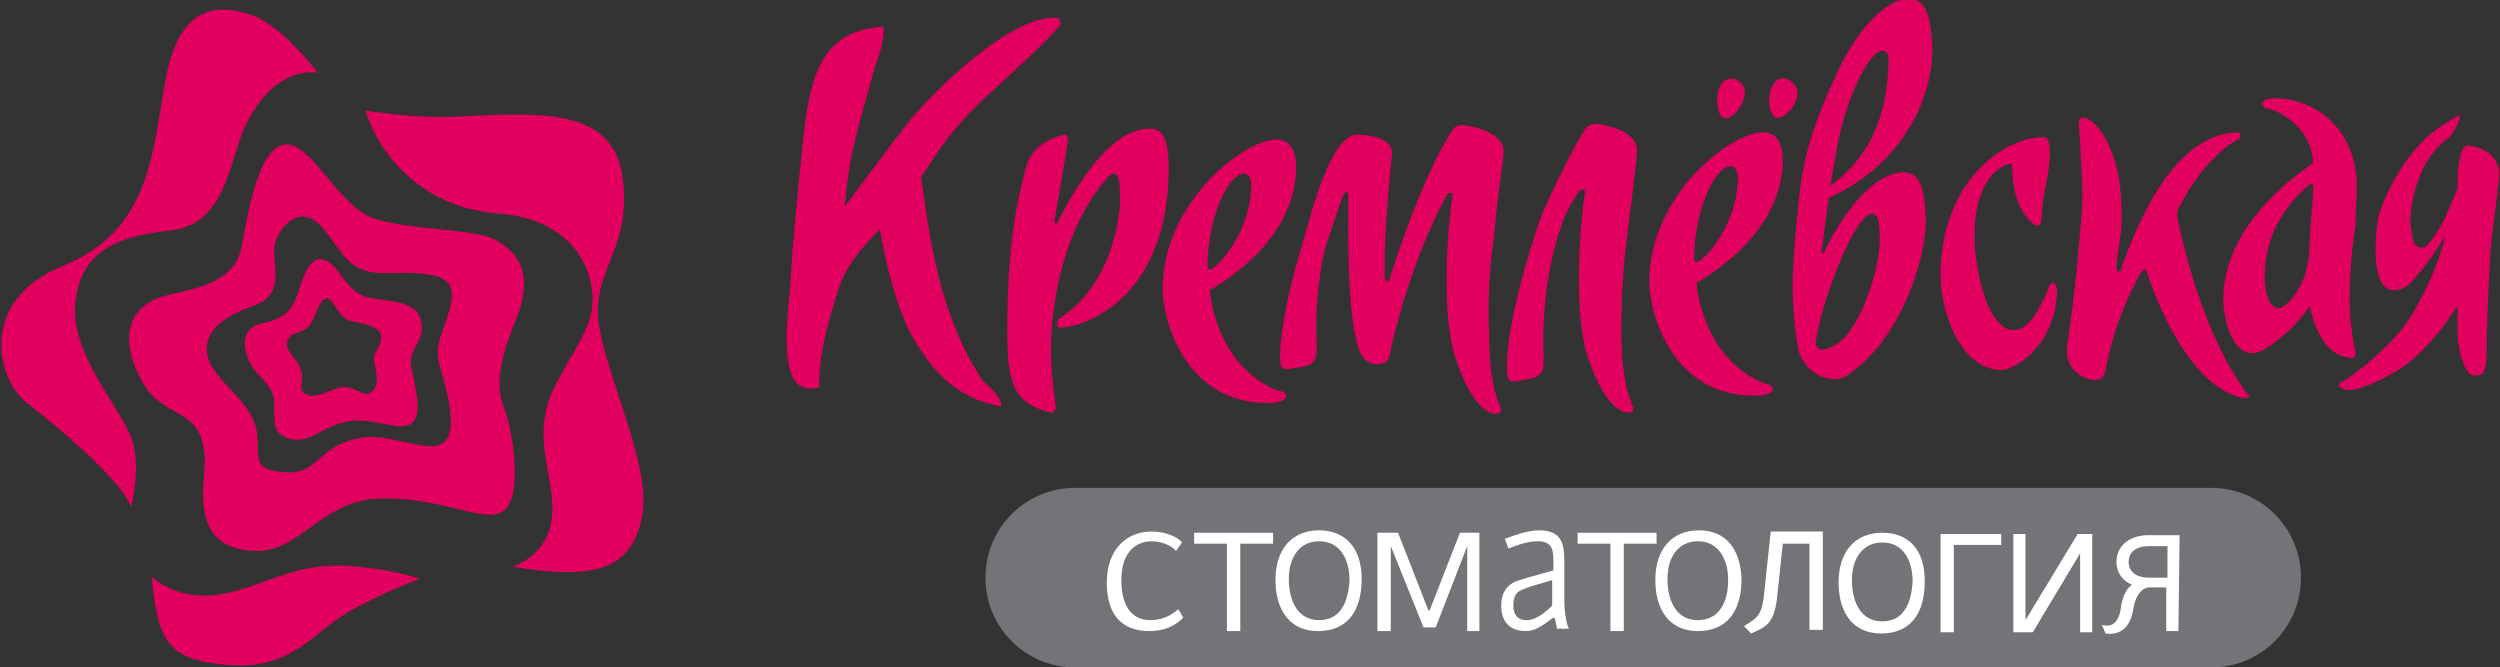 <?xml version="1.0" encoding="utf-8"?>
<!-- Generator: Adobe Illustrator 19.1.0, SVG Export Plug-In . SVG Version: 6.00 Build 0)  -->
<svg version="1.1" id="Layer_1" xmlns="http://www.w3.org/2000/svg" xmlns:xlink="http://www.w3.org/1999/xlink" x="0px" y="0px"
	 viewBox="0 0 206 55" style="enable-background:new 0 0 206 55;" xml:space="preserve">
<rect x="0" y="0" width="206" height="55" fill="#333333" stroke="none"/>
<style type="text/css">
	.st0{fill:#747378;}
	.st1{fill:#FFFFFF;}
	.st2{fill:#E1005D;}
	.st3{fill-rule:evenodd;clip-rule:evenodd;fill:#E1005D;}
</style>
<g>
	<path class="st0" d="M182.2,40.2H88.6c-4.1,0-7.4,3.3-7.4,7.4c0,4.1,3.3,7.4,7.4,7.4h93.6c4.1,0,7.4-3.3,7.4-7.4
		C189.6,43.5,186.3,40.2,182.2,40.2z"/>
	<g>
		<path class="st1" d="M108.7,43.7c-2.2,0-3.6,1.5-3.6,4.1c0,2.5,1.2,4.2,3.5,4.2c2.3,0,3.6-1.5,3.6-4.3
			C112.2,45.1,110.8,43.7,108.7,43.7z M108.7,51.1c-1.9,0-2.5-1.8-2.5-3.4c0-1.8,0.9-3.1,2.5-3.1c1.8,0,2.5,1.6,2.5,3.2
			C111.1,49.7,110.4,51.1,108.7,51.1z"/>
		<path class="st1" d="M140,43.7c-2.2,0-3.6,1.5-3.6,4.1c0,2.5,1.2,4.2,3.5,4.2c2.3,0,3.6-1.5,3.6-4.3
			C143.4,45.1,142.1,43.7,140,43.7z M139.9,51.1c-1.9,0-2.5-1.8-2.5-3.4c0-1.8,0.9-3.1,2.5-3.1c1.8,0,2.5,1.6,2.5,3.2
			C142.4,49.7,141.6,51.1,139.9,51.1z"/>
		<path class="st1" d="M155.1,43.9c-2.2,0-3.6,1.5-3.6,4.1c0,2.5,1.2,4.2,3.5,4.2c2.3,0,3.6-1.5,3.6-4.3
			C158.6,45.2,157.2,43.9,155.1,43.9z M155.1,51.2c-1.9,0-2.5-1.8-2.5-3.4c0-1.8,0.9-3.1,2.5-3.1c1.8,0,2.5,1.6,2.5,3.2
			C157.5,49.8,156.8,51.2,155.1,51.2z"/>
		<path class="st1" d="M97.1,50.2c-0.6,0.5-1.3,0.9-2.3,0.9c-1.9,0-2.4-1.7-2.4-3.3c0-2.3,1.2-3.2,2.5-3.2c1,0,1.8,0.5,2,0.8
			l0.5-0.7c-0.5-0.6-1.6-0.9-2.5-0.9c-2.1,0-3.7,1.5-3.7,4.2c0,2.5,1.1,4,3.5,4c1.2,0,2.1-0.4,2.8-1.1L97.1,50.2z"/>
		<path class="st1" d="M128.9,49.5v-3.3c0-1.5-0.3-2.5-2.1-2.5c-0.9,0-2,0.4-2.8,0.7l0.3,0.8c0.5-0.2,1.5-0.6,2.4-0.6
			c1.2,0,1.3,0.7,1.3,1.6V47c-1.8,0.5-2.9,0.8-3.3,1c-0.5,0.3-1,0.8-1,1.9c0,1.6,1,2.1,2,2.1c0.9,0,1.4-0.5,2.3-1.1l0.1,0
			c0.1,0.3,0.1,0.5,0.2,0.9h1C129.1,51.7,128.9,50.3,128.9,49.5z M127.9,49.9c-0.5,0.5-1.3,1.2-2.1,1.2c-0.8,0-1.1-0.5-1.1-1.2
			c0-0.7,0.2-1.1,0.7-1.3c0.7-0.3,1.5-0.5,2.5-0.8V49.9z"/>
		<polygon class="st1" points="165.9,52.1 167.5,52.1 171.4,45.6 171.4,45.6 171.4,52.1 172.4,52.1 172.4,44 171.2,44 166.9,51.1 
			166.9,51.1 166.9,44 165.9,44 		"/>
		<path class="st1" d="M113.6,52h1v-7c0,0,0,0,0,0l2.7,6.7h1l2.6-6.7c0,0,0,0,0,0v7h1v-8.1h-1.6l-2.5,6.4h-0.1l-2.5-6.4h-1.7V52z"/>
		<polygon class="st1" points="98.4,43.9 98.4,44.8 101.1,44.8 101.1,52 102.2,52 102.2,44.8 104.9,44.8 104.9,43.9 		"/>
		<polygon class="st1" points="130,43.9 130,44.8 132.7,44.8 132.7,52 133.8,52 133.8,44.8 136.5,44.8 136.5,43.9 		"/>
		<polygon class="st1" points="159.9,52.1 161,52.1 161,44.9 164.9,44.9 164.9,44 159.9,44 		"/>
		<path class="st1" d="M145.9,43.9L145.9,43.9L145.9,43.9c-0.2,1.8-0.5,4.7-0.5,4.7c-0.2,2-0.4,2.2-1.7,3l0.6,0.6
			c1-0.5,1.8-0.6,2.1-2.7c0,0,0.3-2.7,0.5-4.7h2.2c0,2.1,0,7.1,0,7.1h1.1c0,0,0-8,0-8.1H145.9z"/>
		<path class="st1" d="M179.6,44.1c0,0-0.4,0-1,0H177c-1.3,0-2.6,0.7-2.6,2.2c0,1,0.6,1.6,1.3,1.9c-0.5,0.2-0.8,1.1-0.9,1.6
			c-0.2,2.2-1.4,1.7-1.6,1.7l0.3,0.7c0.7,0.1,2,0,2.3-2.1c0,0,0.2-1.5,1.2-1.7c0.5,0,1,0,1.5,0v3.6c0,0,0.9,0,1,0L179.6,44.1
			L179.6,44.1z M177.1,47.6c-1.1,0-1.7-0.5-1.7-1.3c0,0,0,0,0,0c0-0.8,0.6-1.3,1.7-1.3c0.4,0,1,0,1.5,0v2.6
			C178.1,47.6,177.5,47.6,177.1,47.6z"/>
	</g>
	<g>
		<path class="st2" d="M205.3,12.8c-0.4-0.4-1.3-0.8-2-0.8c-0.6,0.1-0.8,1.7-0.8,3.5c0,0-0.5,1.3-1.1,2.6c-0.4,0.8-1,1.7-1.4,2.1
			c-0.4,0.4-1.1,0.2-1.2-0.6c-0.1-0.7-0.3-1.2-0.1-2.5c0.2-1.3,0.5-2.2,1-3.3c0.6-1.1,1.4-2,1.9-2.3c0.5-0.3,1.1-1.6,1.1-1.8
			c0-0.2-0.1-0.2-0.1-0.2c-2.4,1.4-2.8,1.9-3.9,3.2c-1,1.2-2.5,3.8-2.8,5.6c-0.2,1.9-0.3,3.6,0.3,4.9c0.5,1.1,1.8,0.7,2.2,0.3
			c0.5-0.3,2.3-2.7,2.8-3.6c0.1-0.1,0.2-0.3,0.3-0.4c-0.6,2.2-1.4,4.2-2.8,6.5c-1.4,2.4-5,5.1-5.6,5.4c-0.6,0.2-0.4,0.6,0.2,0.7
			c0.6,0.2,2.3-0.4,4.3-1.6c1.4-0.8,3.4-2.9,4.9-5.3c0,1.3,0,2.2,0,2.2c0.1,2.4,0.9,3.3,1,3.4c0.1,0.1,0.4,0.2,0.9,0.1
			c0.5-0.1,0.5-1.6,0.5-2.6c0-1,0.2-5.9,0.3-7.4c0.1-1.5,0.6-4.8,0.7-6C206.1,13.7,205.6,13.2,205.3,12.8z"/>
		<path class="st2" d="M134.1,19.3c0.2-1.8,0.8-6.2,0.8-6.9c0-1.8-3.2-2.2-3.4-2.2c-0.6,0-0.9,0.4-0.9,0.5c-0.6,0.7-3,5.6-3.6,7.1
			c-1,2.8-3.1,9.7-2.8,13.1c0,0,0,0.7,0.8,0.5c0.8-0.2,1.8-0.1,2.1-0.9c0.3-0.8-0.3-2.6,0.5-7.7c0.4-2.4,1.1-4.5,1.5-5.3
			c0.4-0.8,0.9-1.6,1-1.7c0.1-0.1,0.2-0.2,0.3-0.2c0.1,0,0.2,0,0.2,0.2v0.1c0,0-0.5,3.2-0.5,7c0,1.9,0.1,3.9,0.5,5.7
			c0,0,1.3,5.1,3.5,5.4c0.3,0,0.5,0,0.5-0.4c-0.8-1.7-1-4-1-6.5C133.6,23.2,133.9,20.9,134.1,19.3z"/>
		<path class="st2" d="M123.1,19.6c0.4-4.6,0.8-6.4,0.8-7.1c0-1.8-3.2-2.2-3.4-2.2c-0.6,0-0.8,0.4-0.8,0.4
			c-2.5,3.7-5.1,11.9-5.2,12.3c-0.1,0.2-0.1,0.2-0.2,0.2c-0.1,0-0.2-0.2-0.2-0.2c0-0.5,0-1.1,0-1.8c0-2.7,0.6-8.5,0.6-8.5
			c0.1-1.6-2.6-1.6-2.9-1.6c-1.8,0-3.3,4.6-4.3,8.4c-0.5,1.6-1,3.4-1.4,5.2c0,0,0,0,0,0c0,0,0,0,0,0c-0.4,2-0.7,3.8-0.6,5.2
			c0,0,0,0.7,0.8,0.5c0.8-0.2,1.8-0.1,2.1-0.9c0.3-0.8-0.3-2.6,0.5-7.7c0.1-0.5,0.2-1.1,0.4-1.7c0.2-0.6,0.9-2.7,1.4-4.1
			c0,0,0.2-0.2,0.3-0.2c0,0,0.1,0,0.1,0.3c0,1.9-0.2,10.3,1,13c0,0,0.4,0.9,1.3,0.9c0.5,0,1-0.1,1.1-0.7c0-0.2,1.5-7.3,4.7-13.2
			c0,0,0.1-0.2,0.3-0.2c0.1,0,0.2,0,0.2,0.2V16c0,0-0.5,3.2-0.5,7c0,1.9,0.1,3.9,0.5,5.7c0,0,1.3,5.1,3.5,5.4c0.3,0,0.5-0.1,0.5-0.4
			c-0.8-1.7-1-4-1-6.5C122.5,23.3,123.1,19.6,123.1,19.6z"/>
		<path class="st2" d="M194.2,15.4c0-5-3.7-7.3-6.7-7.3c-1,0-1.1,0.4-1.1,0.4c0,0.1,0,0.4,0.7,0.5c0,0,3.1,0.9,3.5,4.2
			c0,0,0,0.2-0.1,0.3c-1.4,1-7.3,5.1-7.3,11.2c0,1.3,0.6,4.4,2.4,4.4c0.2,0,0.5-0.1,0.8-0.2c0,0,2.1-1.1,3.8-3.5
			c0,0,0.1-0.1,0.2-0.1c0,0,0,0.1,0,0.2c0,0,0.7,4,3.5,4c0,0,0.2,0,0.2-0.4c0,0-0.5-2.2-0.5-4.5c0-3.1,0.5-6.1,0.5-6.1
			C194.1,17.3,194.2,16.2,194.2,15.4z M190.3,20.5c-0.1,3.3-2.1,4.9-2.5,4.9c-1,0-1.2-1.8-1.2-2.6c0-3.5,1.9-6.1,3.6-7.5
			c0,0,0.3-0.2,0.3-0.2c0,0,0.1,0,0.1,0.3C190.7,15.5,190.3,19,190.3,20.5z"/>
		<path class="st2" d="M145.4,31.6c-5.2-2.1-5.6-8.2-5.6-8.2c0-0.2,0.2-0.2,0.2-0.2c6.2-3.8,6.9-8.1,6.9-9.9c0-1.5-0.5-2.4-1.6-2.4
			c-2.8,0-9.4,5.3-9.4,12.3c0,2.8,2,9.4,8.6,9.4c0.6,0,1.3,0,1.6-0.5C146,31.6,145.4,31.6,145.4,31.6z M139.6,21.3
			c0-3.9,1.7-7.6,3-7.6c0.2,0,0.6,0.2,0.6,0.9c0,4-2.9,7-3.4,7C139.7,21.6,139.6,21.5,139.6,21.3z"/>
		<path class="st2" d="M105.3,32.2c-5.2-2.1-5.6-8.2-5.6-8.2c0-0.2,0.2-0.2,0.2-0.2c6.2-3.8,6.9-8.1,6.9-9.9c0-1.5-0.5-2.4-1.6-2.4
			c-2.8,0-9.4,5.3-9.4,12.3c0,2.8,2,9.4,8.6,9.4c0.6,0,1.3,0,1.6-0.5C106,32.2,105.3,32.2,105.3,32.2z M99.5,21.9
			c0-3.9,1.7-7.6,3-7.6c0.2,0,0.6,0.2,0.6,0.9c0,4-2.9,7-3.4,7C99.6,22.2,99.5,22.2,99.5,21.9z"/>
		<path class="st2" d="M169.5,24.1c0-0.5-0.1-0.6-0.1-0.6c-0.1-0.2-0.2-0.2-0.3-0.2c-0.1,0-0.2,0.2-0.2,0.2c-1.4,3.5-2.4,3.7-3,3.7
			c-2.1,0-3.2-5-3.2-7.7c0-5.4,2.8-6,2.9-6c0.2,0,0.2,0.2,0.2,0.2c0,3.7,1.8,4.9,2.1,4.9c0.2,0,0.3-0.3,0.3-0.4
			c0.1-2.4,0.7-3.8,0.7-5.5c0-0.9-0.1-1.4-0.5-1.4c-3.4,0-8.5,3.8-8.5,11.4c0,2.9,1.6,7.8,5.1,7.8C166.3,30.3,169.3,28.4,169.5,24.1
			z"/>
		<path class="st2" d="M96.3,13.9c0-3.3-1-3.3-1.6-3.3c-3.9,0-7.2,7.1-7.5,7.6c0,0.2-0.1,0.2-0.2,0.2c-0.1,0-0.1-0.3-0.1-0.3
			c0.5-2.7,1.1-6.5,1.1-6.5c0-0.5-0.2-0.5-0.3-0.5c-0.1,0-2.5,0.5-3.1,2.5C84.4,14.5,83,18.4,83,27c0,4.5,0.4,6.2,3.6,7
			c0.3,0,0.4-0.3,0.4-0.5c-0.3-2.2-0.4-3.1-0.4-4.8c0-3.5,1-10.2,4.9-14.3c0,0,0.1-0.1,0.3-0.1c0.4,0,0.5,0.8,0.5,2.2
			c0,0.7-0.4,6.9-5.1,9.8c0,0-0.1,0.2-0.1,0.4c0,0.1,0,0.2,0.2,0.3C90.1,26.9,96.3,23.9,96.3,13.9z"/>
		<path class="st3" d="M87.5,1.9c-1.7,2.1-5.9,5.6-7.8,7.6c-1.8,2-2.3,2.8-3.8,5.1c0.7,5,1.5,11.2,4.9,16.5c0.5,0.8,1.7,1.3,1.7,2.4
			c-3.9-0.7-5.9-3.2-7.5-6.1c-0.9-1.7-1.9-4.9-2.5-8.5c-1.4,1.4-2.8,3-3.4,4.9c-0.8,2.6-1.6,5-1.6,8.1c-3.8,1.1-2.5-6-2.3-9.5
			c0.1-2.5,0.5-6,0.8-9.2c0.6-6,1.1-10.7,6.8-11c0.1,1.4-0.5,2.6-0.9,4c-1,3.8-1.9,6.1-2.3,10.8c0.9-1.1,3.7-5,5.4-7.1
			c1.7-2.1,8.5-9,12.3-8.4C87.3,1.8,87.3,1.9,87.5,1.9z"/>
		<path class="st2" d="M156.9,14.2c-3.4,0-6.3,5.9-6.6,6.6c-0.1,0.1-0.1,0.1-0.1,0.1c-0.1,0-0.1-0.2-0.1-0.2
			c0.2-1.5,0.4-3.1,0.6-4.4c6.5-2.9,8.8-9,8.5-12.8c-0.1-1.5-0.3-3.7-2-3.6c-2.3,0.1-4.5,3.6-5,4.5c-0.5,0.9-0.9,1.7-1,2
			c-1,2.1-2.5,5.6-2.9,9.4c-0.3,2.8-0.5,4.9-0.6,7.5c0,1.5,0.2,4.7,0.6,5.9c0.8,1.9,2.8,2.4,3.8,1.8c4.6-3,6.6-9.7,6.6-12.9
			C158.6,16.7,158.6,14.2,156.9,14.2z M151.3,12.6c0.3-2.1,1-4.1,1.6-5.5c0.6-1.4,1.5-2.8,2.1-2.9c0.4,0,0.7,0,0.6,1.3
			c-0.1,2.7-0.8,7-4.8,9.8C151.1,13.7,151.3,12.6,151.3,12.6z M154.3,17.6c0.4,0,0.6,0.7,0.6,2c0,1.5-0.5,3.9-1.6,6.2
			c-0.3,0.6-0.7,1.3-1.2,1.9c-0.8,0.9-1.9,1.3-2.3,1c-0.1-0.1-0.1-0.2-0.2-0.3C149.8,25.8,152.7,17.6,154.3,17.6z"/>
		<path class="st2" d="M143.1,9.2c0.6-0.7,1-1.8,0.3-2.4c-0.7-0.6-1.4-0.3-1.7,0.4C141.2,8.3,141.6,10.9,143.1,9.2z"/>
		<path class="st2" d="M147.4,9.2c0.6-0.6,1.1-1.7,0.3-2.4c-0.6-0.6-1.4-0.4-1.7,0.4C145.5,8.2,145.8,10.8,147.4,9.2z"/>
		<path class="st2" d="M185,32.2c-4-5.5-5.6-14.4-5.6-14.4c0-0.4,0.1-0.6,0.1-0.6c2.2-4.4,4.9-5.7,4.9-5.7c0.2-0.1,0.2-0.2,0.2-0.4
			c0-0.2-0.2-0.2-0.2-0.2c-5.5,0.1-8.5,8.2-9.5,10.9c0,0.1-0.1,0.3-0.1,0.4c0,0.1-0.1,0.2-0.2,0.2c-0.2,0-0.2-0.4-0.2-0.4
			c0.1-1.3,0.3-2.1,0.4-3.2c0.1-1.9-0.1-3.7-0.3-4.6c-0.5-2.4-1.8-4.5-2.9-4.5c-0.3,0-0.3,0.3-0.3,0.5c0,0,0.3,4.6,0.3,6.2
			c-0.1,1.9-0.6,7.9-1.3,12.3c0,0.6,0.1,1.3,0.7,1.9c0,0,0.7,0.7,1.6,0.7c0.4,0,0.7,0,0.9-0.8c0,0,0.6-4,2.9-8c0,0,0.2-0.3,0.3-0.3
			c0,0,0.1,0,0.2,0.2c0,0,2.8,9.3,7.9,10.4c0.5,0,0.6-0.2,0.6-0.2C185.1,32.5,185.1,32.3,185,32.2z"/>
	</g>
	<g>
		<path class="st2" d="M6.2,25c0.4-4,3-5.5,7.8-6c4.8-0.5,4.9-6.1,6.3-8.8c2.5-5,5.9-4.2,5.9-4.2s-2.9-3.8-5.3-4.7
			c-2.5-0.9-6-1.3-7.2,5c-1.2,6.3-1.2,12.6-8.5,15.6c-7.3,3-5.2,9.6-3.1,11.2c8.4,6.6,8.7,8.7,8.7,8.7s0.9-3.4,0-5.8
			C9.9,33.6,5.8,29.1,6.2,25z"/>
		<path class="st2" d="M18,49c-3.6,0.5-5.5-1.5-5.5-1.5c0.5,5.4,1.3,6.9,6.4,7.3c5.1,0.4,6.8-2.6,9.7-4.3c2.9-1.7,6-2.8,6-2.8
			s-2.4-0.9-6.5-1.1C24,46.5,21.6,48.4,18,49z"/>
		<path class="st2" d="M49.3,26.3c-0.4-4.2,2.8-5.9,2-11.7c-0.8-5.8-6.9-5.3-13.6-5c-3.6,0.2-7.6-0.5-7.6-0.5s0.6,1.9,1.7,3.4
			c1.1,1.5,3.9,4.7,9.3,5.1c5.4,0.4,7.5,3.8,7.7,6.5c0.3,2.7-1.5,4.5-3.2,8c-1.7,3.5-0.2,6.7-0.1,9.4c0.3,4.2-3.3,5.2-3.3,5.2
			C49,47.8,52,47,52.9,42.6C53.8,38.5,49.7,30.5,49.3,26.3z"/>
		<path class="st2" d="M41.6,33.8c-0.6-1.5-0.8-3.4,0.9-7.4c1.6-4,0.1-5.6-1.6-6.6c-1.7-1-7.1-0.8-10.1-1.8c-3-1.1-5-6.1-7.2-6.1
			c-2.2,0.1-3.1,5.1-3.7,8.5c-0.7,3.4-5.1,3.5-6.7,4.1c-2.9,1-3.3,3.8-1.4,7.1c1.9,3.3,5.6,1.6,5,7.7c-0.4,4,0.8,6,4.3,6.1
			c3.5,0.1,5.4-4,9.8-4.3c5.6-0.3,9.2,2.3,10.7,0.9C43.1,40.6,42.2,35.3,41.6,33.8z M37.2,24.8c-0.3,1.9-1.5,3.4-1,5.2
			c0.5,1.8,1.3,4.4,0.8,5.8c-0.8,2.3-4.5-0.3-7.4,0.3c-3.6,0.7-3.3,3.1-6.3,2.8c-3-0.2-1.6-1.8-2.3-4c-0.7-2.1-3.5-3.7-3.9-5.6
			c-0.4-1.9,1.2-3.2,3.8-4.1c2.6-0.9,1.6-3.2,1.7-4.8c0.1-1.3,2-3.9,3.9-1.7c1.9,2.1,2,4,5.8,3.8C36.2,22.4,37.5,22.9,37.2,24.8z"/>
		<path class="st2" d="M34.7,26.5c-0.3-1.8-2.6-1.6-4.4-2c-1.8-0.4-2.4-2.8-3.6-3.1C25.6,21,25,22.7,24.6,24c-0.4,1.3-1,2.2-2.8,2.6
			c-1.8,0.3-1.9,1.7-1.3,3.1c0.6,1.4,2.1,1.9,2.1,3.6c0,1.7-0.1,2.6,1.5,2.9c1.6,0.3,2.4-1.1,4.7-1.5c1.9-0.3,4.2,0.9,5.1,0.2
			c1-0.7,0.3-3,0-4.6C33.5,28.8,35.1,28.2,34.7,26.5z M30.8,29.6c0.1,0.7,0.6,2.2-0.2,2.7c-0.7,0.5-1.2-0.5-2.4-0.4
			c-0.9,0.1-2.1,1-2.9,0.6c-0.9-0.4-0.2-0.9-0.5-2c-0.3-1.1-1.4-1.5-1.1-2.4c0.3-0.9,1.3-0.5,1.9-1.4c0.5-0.9,0.8-2.2,1.4-2.1
			c0.6,0.1,0.8,1.7,2.1,1.9c1.3,0.2,2.4,0.6,2.3,1.3C31.4,28.6,30.8,29,30.8,29.6z"/>
	</g>
</g>
</svg>
